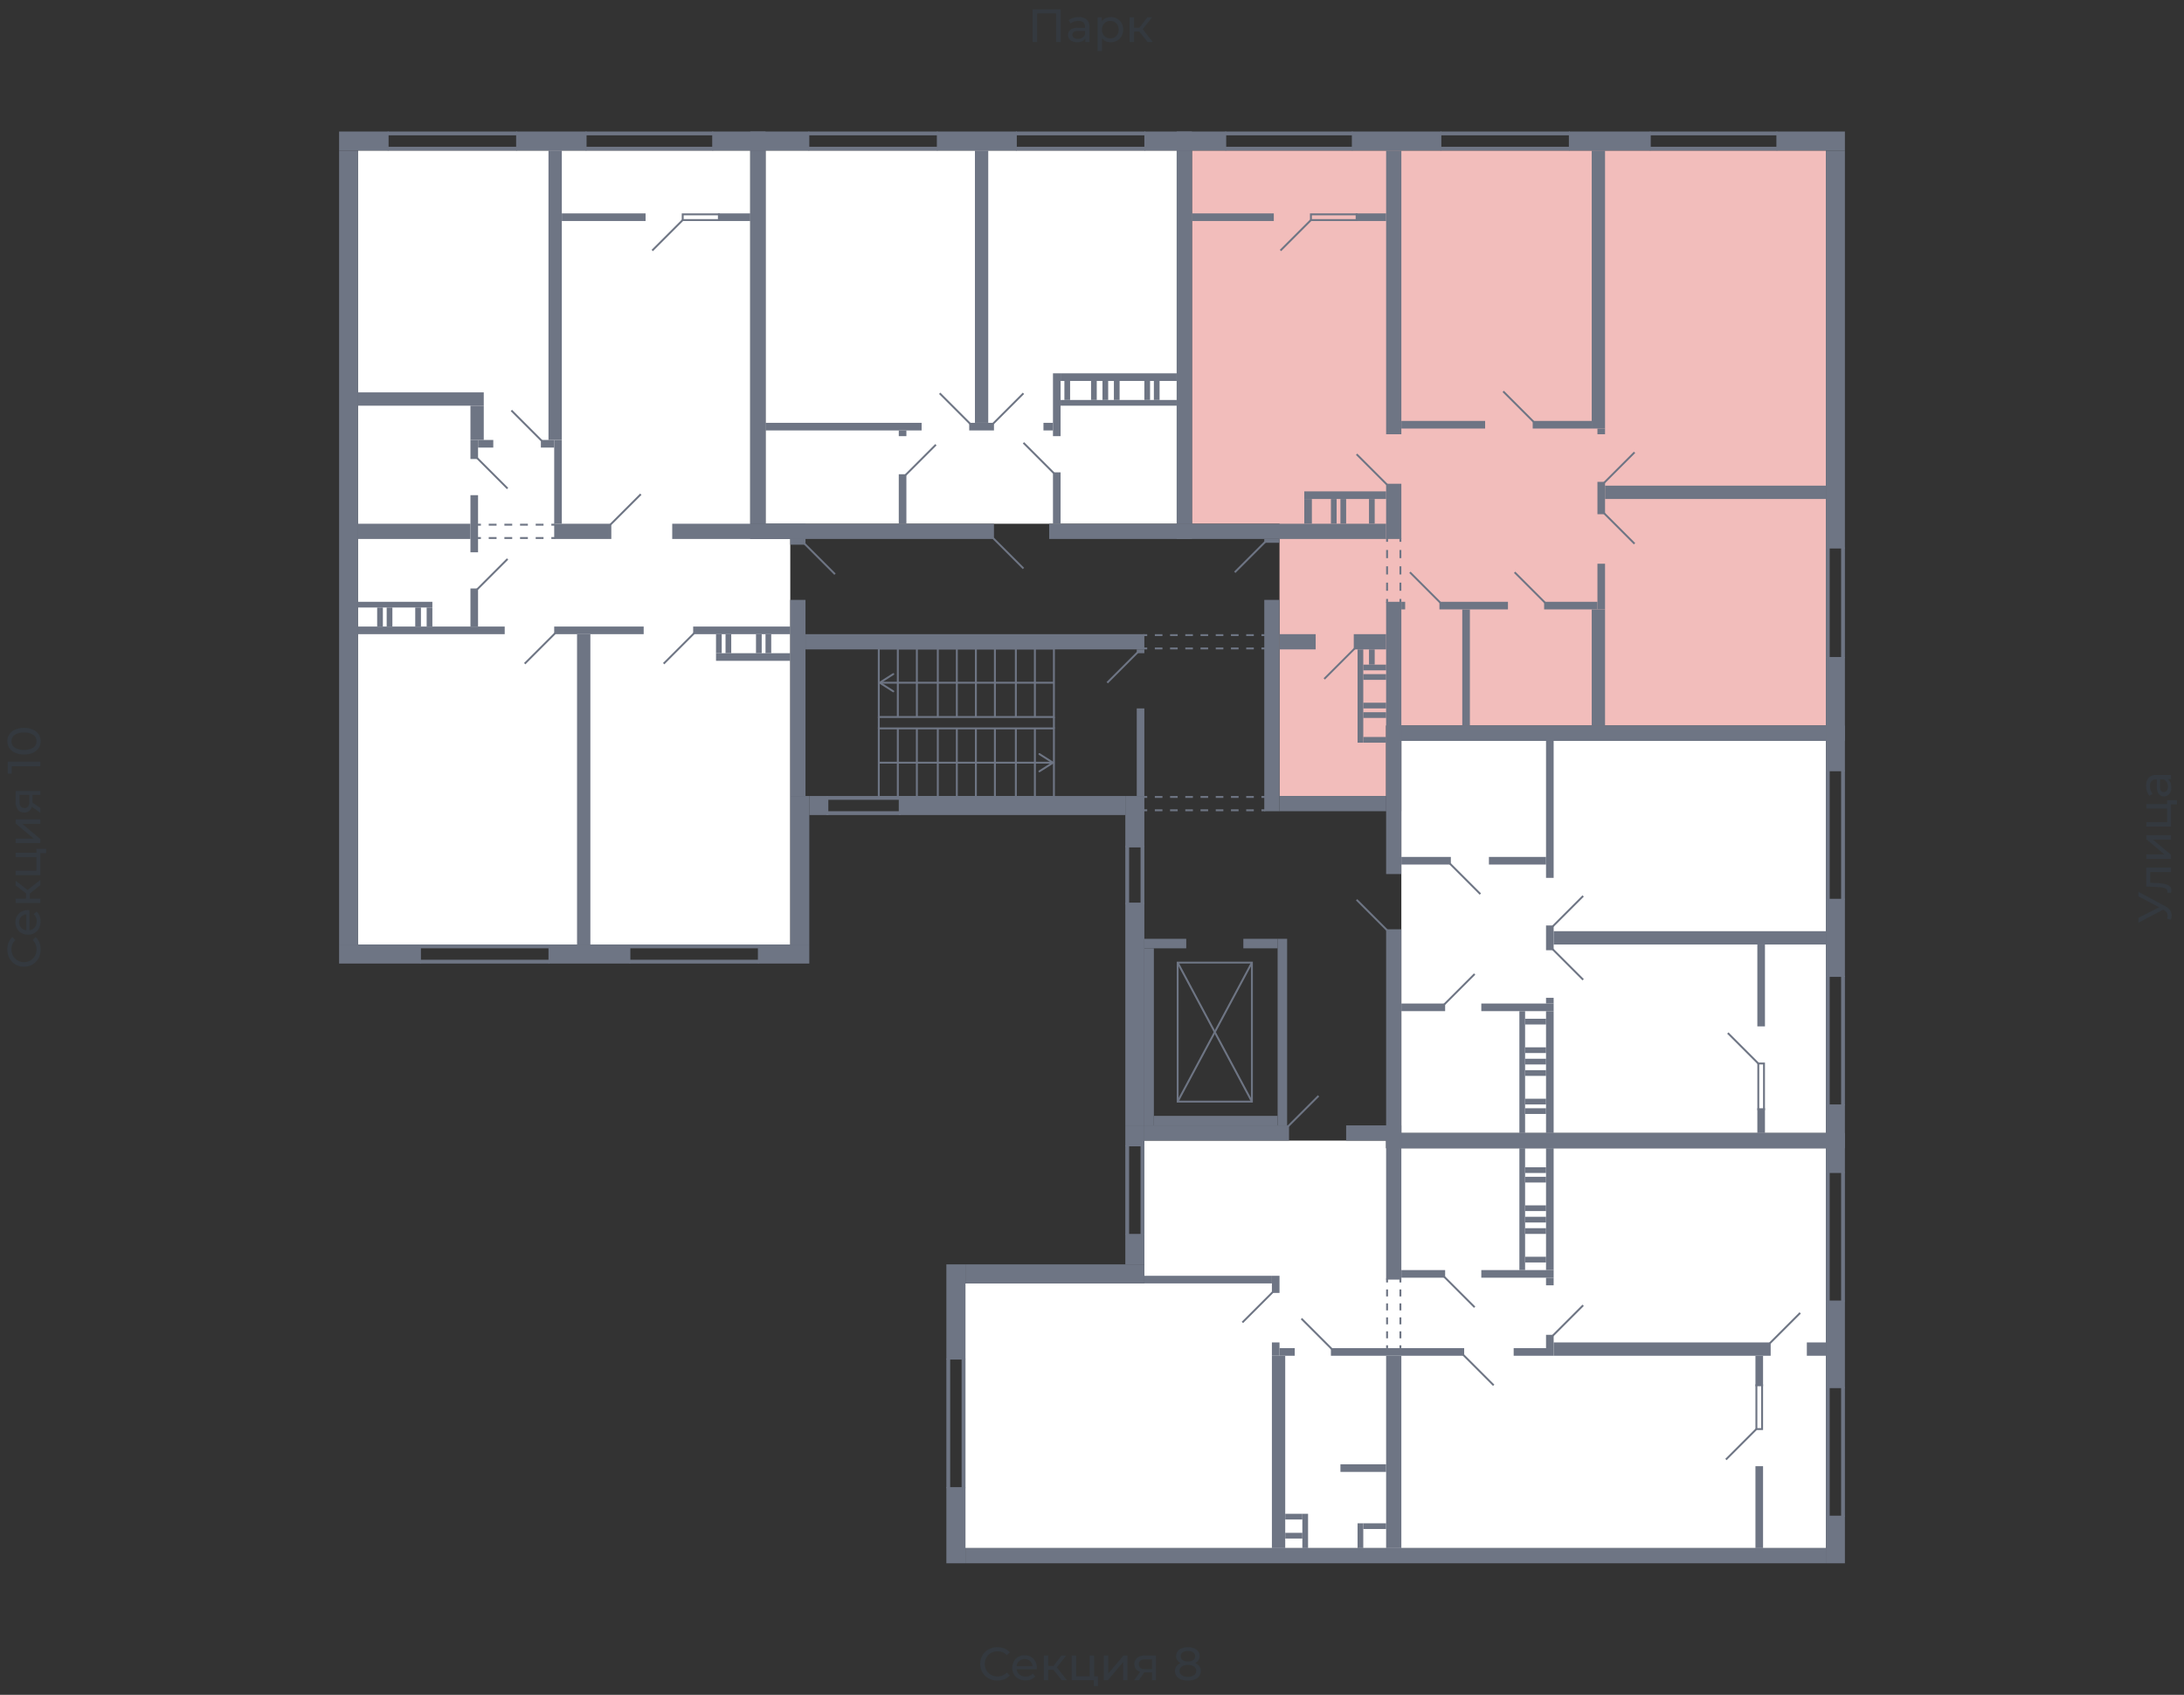 <svg xmlns="http://www.w3.org/2000/svg" width="656" height="509" viewBox="0 0 656 509">
  <rect x="0" y="0" width="656" height="509" fill="#333333" stroke="none"/>
  <title>42-2_9s_2-5fl</title>
  <g id="Слой_2" data-name="Слой 2">
    <g id="_42-2_9s_2-5fl" data-name="42-2_9s_2-5fl">
      <rect width="656" height="509" fill="none"/>
      <g id="hover">
        <polygon id="_42-2_9s_2-5fl_1" data-name="42-2_9s_2-5fl_1" points="237.368 283.662 107.568 283.662 107.568 45.218 225.36 45.218 225.36 161.867 237.368 161.867 237.368 283.662" fill="white"/>
        <polygon id="_42-2_9s_2-5fl_2" data-name="42-2_9s_2-5fl_2" points="353.445 157.293 298.552 157.293 229.935 157.293 229.935 45.218 353.445 45.218 353.445 157.293" fill="white"/>
        <polygon id="_42-2_9s_2-5fl_3" data-name="42-2_9s_2-5fl_3" points="358.02 157.293 358.02 45.218 548.432 45.218 548.432 217.904 416.344 217.904 416.344 239.061 384.323 239.061 384.323 157.293 358.02 157.293" fill="#F2BDBB"/>
        <polygon id="_42-2_9s_2-5fl_4" data-name="42-2_9s_2-5fl_4" points="420.919 222.479 548.432 222.479 548.432 340.271 420.919 340.271 420.919 324.261 420.919 222.479" fill="white"/>
        <polygon id="_42-2_9s_2-5fl_5" data-name="42-2_9s_2-5fl_5" points="289.975 464.926 289.975 385.444 343.725 385.444 343.725 342.559 416.344 342.559 416.344 344.846 548.432 344.846 548.432 464.926 289.975 464.926" fill="white"/>
      </g>
      <g id="o">
        <line x1="289.403" y1="408.031" x2="289.403" y2="446.914" fill="none" stroke="#6e7584" stroke-miterlimit="10" stroke-width="1.144"/>
        <line x1="284.828" y1="408.031" x2="284.828" y2="446.914" fill="none" stroke="#6e7584" stroke-miterlimit="10" stroke-width="1.144"/>
        <line x1="343.153" y1="343.988" x2="343.153" y2="370.863" fill="none" stroke="#6e7584" stroke-miterlimit="10" stroke-width="1.144"/>
        <line x1="338.578" y1="343.988" x2="338.578" y2="370.863" fill="none" stroke="#6e7584" stroke-miterlimit="10" stroke-width="1.144"/>
        <line x1="549.004" y1="416.608" x2="549.004" y2="455.491" fill="none" stroke="#6e7584" stroke-miterlimit="10" stroke-width="1.144"/>
        <line x1="553.578" y1="416.608" x2="553.578" y2="455.491" fill="none" stroke="#6e7584" stroke-miterlimit="10" stroke-width="1.144"/>
        <line x1="549.004" y1="351.993" x2="549.004" y2="390.876" fill="none" stroke="#6e7584" stroke-miterlimit="10" stroke-width="1.144"/>
        <line x1="553.578" y1="351.993" x2="553.578" y2="390.876" fill="none" stroke="#6e7584" stroke-miterlimit="10" stroke-width="1.144"/>
        <polyline points="527.561 415.75 527.561 429.188 529.277 429.188 529.277 415.75" fill="none" stroke="#6e7584" stroke-miterlimit="10" stroke-width="0.572"/>
        <line x1="549.004" y1="293.097" x2="549.004" y2="331.98" fill="none" stroke="#6e7584" stroke-miterlimit="10" stroke-width="1.144"/>
        <line x1="553.578" y1="293.097" x2="553.578" y2="331.98" fill="none" stroke="#6e7584" stroke-miterlimit="10" stroke-width="1.144"/>
        <line x1="549.004" y1="231.342" x2="549.004" y2="270.225" fill="none" stroke="#6e7584" stroke-miterlimit="10" stroke-width="1.144"/>
        <line x1="553.578" y1="231.342" x2="553.578" y2="270.225" fill="none" stroke="#6e7584" stroke-miterlimit="10" stroke-width="1.144"/>
        <polyline points="528.133 333.41 528.133 319.4 529.848 319.4 529.848 333.41" fill="none" stroke="#6e7584" stroke-miterlimit="10" stroke-width="0.572"/>
        <line x1="549.004" y1="197.605" x2="549.004" y2="164.44" fill="none" stroke="#6e7584" stroke-miterlimit="10" stroke-width="1.144"/>
        <line x1="553.578" y1="197.605" x2="553.578" y2="164.44" fill="none" stroke="#6e7584" stroke-miterlimit="10" stroke-width="1.144"/>
        <line x1="471.524" y1="44.646" x2="432.641" y2="44.646" fill="none" stroke="#6e7584" stroke-miterlimit="10" stroke-width="1.144"/>
        <line x1="471.524" y1="40.072" x2="432.641" y2="40.072" fill="none" stroke="#6e7584" stroke-miterlimit="10" stroke-width="1.144"/>
        <line x1="533.851" y1="44.646" x2="495.54" y2="44.646" fill="none" stroke="#6e7584" stroke-miterlimit="10" stroke-width="1.144"/>
        <line x1="533.851" y1="40.072" x2="495.54" y2="40.072" fill="none" stroke="#6e7584" stroke-miterlimit="10" stroke-width="1.144"/>
        <line x1="368.027" y1="44.646" x2="406.338" y2="44.646" fill="none" stroke="#6e7584" stroke-miterlimit="10" stroke-width="1.144"/>
        <line x1="368.027" y1="40.072" x2="406.338" y2="40.072" fill="none" stroke="#6e7584" stroke-miterlimit="10" stroke-width="1.144"/>
        <polyline points="407.767 66.089 393.758 66.089 393.758 64.374 407.767 64.374" fill="none" stroke="#6e7584" stroke-miterlimit="10" stroke-width="0.572"/>
        <line x1="305.128" y1="44.646" x2="344.011" y2="44.646" fill="none" stroke="#6e7584" stroke-miterlimit="10" stroke-width="1.144"/>
        <line x1="305.128" y1="40.072" x2="344.011" y2="40.072" fill="none" stroke="#6e7584" stroke-miterlimit="10" stroke-width="1.144"/>
        <line x1="242.801" y1="44.646" x2="281.684" y2="44.646" fill="none" stroke="#6e7584" stroke-miterlimit="10" stroke-width="1.144"/>
        <line x1="242.801" y1="40.072" x2="281.684" y2="40.072" fill="none" stroke="#6e7584" stroke-miterlimit="10" stroke-width="1.144"/>
        <line x1="155.314" y1="44.646" x2="116.431" y2="44.646" fill="none" stroke="#6e7584" stroke-miterlimit="10" stroke-width="1.144"/>
        <line x1="155.314" y1="40.072" x2="116.431" y2="40.072" fill="none" stroke="#6e7584" stroke-miterlimit="10" stroke-width="1.144"/>
        <line x1="214.21" y1="44.646" x2="175.899" y2="44.646" fill="none" stroke="#6e7584" stroke-miterlimit="10" stroke-width="1.144"/>
        <line x1="214.21" y1="40.072" x2="175.899" y2="40.072" fill="none" stroke="#6e7584" stroke-miterlimit="10" stroke-width="1.144"/>
        <line x1="165.035" y1="284.234" x2="126.152" y2="284.234" fill="none" stroke="#6e7584" stroke-miterlimit="10" stroke-width="1.144"/>
        <line x1="165.035" y1="288.809" x2="126.152" y2="288.809" fill="none" stroke="#6e7584" stroke-miterlimit="10" stroke-width="1.144"/>
        <line x1="227.934" y1="284.234" x2="189.051" y2="284.234" fill="none" stroke="#6e7584" stroke-miterlimit="10" stroke-width="1.144"/>
        <line x1="227.934" y1="288.809" x2="189.051" y2="288.809" fill="none" stroke="#6e7584" stroke-miterlimit="10" stroke-width="1.144"/>
        <polyline points="216.211 64.374 205.061 64.374 205.061 66.089 216.211 66.089" fill="none" stroke="#6e7584" stroke-miterlimit="10" stroke-width="0.572"/>
        <line x1="248.233" y1="239.633" x2="270.533" y2="239.633" fill="none" stroke="#6e7584" stroke-miterlimit="10" stroke-width="1.144"/>
        <line x1="248.233" y1="244.207" x2="270.533" y2="244.207" fill="none" stroke="#6e7584" stroke-miterlimit="10" stroke-width="1.144"/>
        <line x1="343.153" y1="253.928" x2="343.153" y2="271.654" fill="none" stroke="#6e7584" stroke-miterlimit="10" stroke-width="1.144"/>
        <line x1="338.578" y1="253.928" x2="338.578" y2="271.654" fill="none" stroke="#6e7584" stroke-miterlimit="10" stroke-width="1.144"/>
        <g>
          <line x1="380.035" y1="194.746" x2="378.891" y2="194.746" fill="none" stroke="#6e7584" stroke-miterlimit="10" stroke-width="0.572"/>
          <line x1="376.604" y1="194.746" x2="345.726" y2="194.746" fill="none" stroke="#6e7584" stroke-miterlimit="10" stroke-width="0.572" stroke-dasharray="2.287 2.287"/>
          <line x1="344.583" y1="194.746" x2="343.439" y2="194.746" fill="none" stroke="#6e7584" stroke-miterlimit="10" stroke-width="0.572"/>
        </g>
        <g>
          <line x1="380.035" y1="190.743" x2="378.891" y2="190.743" fill="none" stroke="#6e7584" stroke-miterlimit="10" stroke-width="0.572"/>
          <line x1="376.604" y1="190.743" x2="345.726" y2="190.743" fill="none" stroke="#6e7584" stroke-miterlimit="10" stroke-width="0.572" stroke-dasharray="2.287 2.287"/>
          <line x1="344.583" y1="190.743" x2="343.439" y2="190.743" fill="none" stroke="#6e7584" stroke-miterlimit="10" stroke-width="0.572"/>
        </g>
        <g>
          <line x1="380.035" y1="243.35" x2="378.891" y2="243.35" fill="none" stroke="#6e7584" stroke-miterlimit="10" stroke-width="0.572"/>
          <line x1="376.604" y1="243.35" x2="345.726" y2="243.35" fill="none" stroke="#6e7584" stroke-miterlimit="10" stroke-width="0.572" stroke-dasharray="2.287 2.287"/>
          <line x1="344.583" y1="243.35" x2="343.439" y2="243.35" fill="none" stroke="#6e7584" stroke-miterlimit="10" stroke-width="0.572"/>
        </g>
        <g>
          <line x1="380.035" y1="239.347" x2="378.891" y2="239.347" fill="none" stroke="#6e7584" stroke-miterlimit="10" stroke-width="0.572"/>
          <line x1="376.604" y1="239.347" x2="345.726" y2="239.347" fill="none" stroke="#6e7584" stroke-miterlimit="10" stroke-width="0.572" stroke-dasharray="2.287 2.287"/>
          <line x1="344.583" y1="239.347" x2="343.439" y2="239.347" fill="none" stroke="#6e7584" stroke-miterlimit="10" stroke-width="0.572"/>
        </g>
      </g>
      <g id="d">
        <line x1="382.322" y1="388.017" x2="373.173" y2="397.166" fill="none" stroke="#6e7584" stroke-miterlimit="10" stroke-width="0.572"/>
        <line x1="439.503" y1="406.887" x2="448.652" y2="416.036" fill="none" stroke="#6e7584" stroke-miterlimit="10" stroke-width="0.572"/>
        <line x1="527.561" y1="429.188" x2="518.412" y2="438.336" fill="none" stroke="#6e7584" stroke-miterlimit="10" stroke-width="0.572"/>
        <line x1="540.713" y1="394.307" x2="531.564" y2="403.456" fill="none" stroke="#6e7584" stroke-miterlimit="10" stroke-width="0.572"/>
        <line x1="390.899" y1="396.023" x2="400.048" y2="405.172" fill="none" stroke="#6e7584" stroke-miterlimit="10" stroke-width="0.572"/>
        <line x1="386.896" y1="338.27" x2="396.045" y2="329.121" fill="none" stroke="#6e7584" stroke-miterlimit="10" stroke-width="0.572"/>
        <g>
          <line x1="420.633" y1="405.172" x2="420.633" y2="404.028" fill="none" stroke="#6e7584" stroke-miterlimit="10" stroke-width="0.572"/>
          <line x1="420.633" y1="401.931" x2="420.633" y2="386.207" fill="none" stroke="#6e7584" stroke-miterlimit="10" stroke-width="0.572" stroke-dasharray="2.097 2.097"/>
          <line x1="420.633" y1="385.158" x2="420.633" y2="384.015" fill="none" stroke="#6e7584" stroke-miterlimit="10" stroke-width="0.572"/>
        </g>
        <g>
          <line x1="416.63" y1="405.172" x2="416.63" y2="404.028" fill="none" stroke="#6e7584" stroke-miterlimit="10" stroke-width="0.572"/>
          <line x1="416.63" y1="401.931" x2="416.63" y2="386.207" fill="none" stroke="#6e7584" stroke-miterlimit="10" stroke-width="0.572" stroke-dasharray="2.097 2.097"/>
          <line x1="416.63" y1="385.158" x2="416.63" y2="384.015" fill="none" stroke="#6e7584" stroke-miterlimit="10" stroke-width="0.572"/>
        </g>
        <line x1="442.934" y1="392.592" x2="433.785" y2="383.443" fill="none" stroke="#6e7584" stroke-miterlimit="10" stroke-width="0.572"/>
        <line x1="466.378" y1="401.169" x2="475.527" y2="392.02" fill="none" stroke="#6e7584" stroke-miterlimit="10" stroke-width="0.572"/>
        <line x1="442.934" y1="292.525" x2="433.785" y2="301.674" fill="none" stroke="#6e7584" stroke-miterlimit="10" stroke-width="0.572"/>
        <line x1="444.649" y1="268.509" x2="435.5" y2="259.36" fill="none" stroke="#6e7584" stroke-miterlimit="10" stroke-width="0.572"/>
        <line x1="475.527" y1="269.081" x2="466.378" y2="278.23" fill="none" stroke="#6e7584" stroke-miterlimit="10" stroke-width="0.572"/>
        <line x1="407.481" y1="270.225" x2="416.63" y2="279.374" fill="none" stroke="#6e7584" stroke-miterlimit="10" stroke-width="0.572"/>
        <line x1="518.984" y1="310.251" x2="528.133" y2="319.4" fill="none" stroke="#6e7584" stroke-miterlimit="10" stroke-width="0.572"/>
        <line x1="466.378" y1="285.092" x2="475.527" y2="294.241" fill="none" stroke="#6e7584" stroke-miterlimit="10" stroke-width="0.572"/>
        <line x1="451.511" y1="117.552" x2="460.66" y2="126.701" fill="none" stroke="#6e7584" stroke-miterlimit="10" stroke-width="0.572"/>
        <line x1="454.941" y1="171.874" x2="464.09" y2="181.023" fill="none" stroke="#6e7584" stroke-miterlimit="10" stroke-width="0.572"/>
        <line x1="423.492" y1="171.874" x2="432.641" y2="181.023" fill="none" stroke="#6e7584" stroke-miterlimit="10" stroke-width="0.572"/>
        <line x1="481.816" y1="144.999" x2="490.965" y2="135.85" fill="none" stroke="#6e7584" stroke-miterlimit="10" stroke-width="0.572"/>
        <line x1="481.816" y1="154.148" x2="490.965" y2="163.297" fill="none" stroke="#6e7584" stroke-miterlimit="10" stroke-width="0.572"/>
        <line x1="370.886" y1="171.874" x2="380.035" y2="162.725" fill="none" stroke="#6e7584" stroke-miterlimit="10" stroke-width="0.572"/>
        <line x1="406.91" y1="194.746" x2="397.761" y2="203.895" fill="none" stroke="#6e7584" stroke-miterlimit="10" stroke-width="0.572"/>
        <line x1="416.63" y1="145.57" x2="407.481" y2="136.422" fill="none" stroke="#6e7584" stroke-miterlimit="10" stroke-width="0.572"/>
        <g>
          <line x1="420.633" y1="161.581" x2="420.633" y2="162.725" fill="none" stroke="#6e7584" stroke-miterlimit="10" stroke-width="0.572"/>
          <line x1="420.633" y1="165.175" x2="420.633" y2="178.654" fill="none" stroke="#6e7584" stroke-miterlimit="10" stroke-width="0.572" stroke-dasharray="2.451 2.451"/>
          <line x1="420.633" y1="179.879" x2="420.633" y2="181.023" fill="none" stroke="#6e7584" stroke-miterlimit="10" stroke-width="0.572"/>
        </g>
        <g>
          <line x1="416.63" y1="161.581" x2="416.63" y2="162.725" fill="none" stroke="#6e7584" stroke-miterlimit="10" stroke-width="0.572"/>
          <line x1="416.63" y1="165.175" x2="416.63" y2="178.654" fill="none" stroke="#6e7584" stroke-miterlimit="10" stroke-width="0.572" stroke-dasharray="2.451 2.451"/>
          <line x1="416.63" y1="179.879" x2="416.63" y2="181.023" fill="none" stroke="#6e7584" stroke-miterlimit="10" stroke-width="0.572"/>
        </g>
        <line x1="384.609" y1="75.238" x2="393.758" y2="66.089" fill="none" stroke="#6e7584" stroke-miterlimit="10" stroke-width="0.572"/>
        <line x1="307.415" y1="132.991" x2="316.564" y2="142.14" fill="none" stroke="#6e7584" stroke-miterlimit="10" stroke-width="0.572"/>
        <line x1="281.112" y1="133.563" x2="271.963" y2="142.711" fill="none" stroke="#6e7584" stroke-miterlimit="10" stroke-width="0.572"/>
        <line x1="282.255" y1="118.124" x2="291.404" y2="127.273" fill="none" stroke="#6e7584" stroke-miterlimit="10" stroke-width="0.572"/>
        <line x1="307.415" y1="170.73" x2="298.266" y2="161.581" fill="none" stroke="#6e7584" stroke-miterlimit="10" stroke-width="0.572"/>
        <line x1="298.266" y1="127.273" x2="307.415" y2="118.124" fill="none" stroke="#6e7584" stroke-miterlimit="10" stroke-width="0.572"/>
        <line x1="183.332" y1="157.578" x2="192.481" y2="148.43" fill="none" stroke="#6e7584" stroke-miterlimit="10" stroke-width="0.572"/>
        <line x1="162.747" y1="132.419" x2="153.598" y2="123.27" fill="none" stroke="#6e7584" stroke-miterlimit="10" stroke-width="0.572"/>
        <line x1="195.912" y1="75.238" x2="205.061" y2="66.089" fill="none" stroke="#6e7584" stroke-miterlimit="10" stroke-width="0.572"/>
        <line x1="166.75" y1="190.172" x2="157.601" y2="199.32" fill="none" stroke="#6e7584" stroke-miterlimit="10" stroke-width="0.572"/>
        <line x1="208.492" y1="190.172" x2="199.343" y2="199.32" fill="none" stroke="#6e7584" stroke-miterlimit="10" stroke-width="0.572"/>
        <line x1="152.455" y1="167.871" x2="143.306" y2="177.02" fill="none" stroke="#6e7584" stroke-miterlimit="10" stroke-width="0.572"/>
        <line x1="152.455" y1="146.714" x2="143.306" y2="137.565" fill="none" stroke="#6e7584" stroke-miterlimit="10" stroke-width="0.572"/>
        <line x1="241.657" y1="163.297" x2="250.806" y2="172.445" fill="none" stroke="#6e7584" stroke-miterlimit="10" stroke-width="0.572"/>
        <g>
          <line x1="166.75" y1="161.581" x2="165.606" y2="161.581" fill="none" stroke="#6e7584" stroke-miterlimit="10" stroke-width="0.572"/>
          <line x1="163.256" y1="161.581" x2="145.625" y2="161.581" fill="none" stroke="#6e7584" stroke-miterlimit="10" stroke-width="0.572" stroke-dasharray="2.351 2.351"/>
          <line x1="144.449" y1="161.581" x2="143.306" y2="161.581" fill="none" stroke="#6e7584" stroke-miterlimit="10" stroke-width="0.572"/>
        </g>
        <g>
          <line x1="166.75" y1="157.578" x2="165.606" y2="157.578" fill="none" stroke="#6e7584" stroke-miterlimit="10" stroke-width="0.572"/>
          <line x1="163.256" y1="157.578" x2="145.625" y2="157.578" fill="none" stroke="#6e7584" stroke-miterlimit="10" stroke-width="0.572" stroke-dasharray="2.351 2.351"/>
          <line x1="144.449" y1="157.578" x2="143.306" y2="157.578" fill="none" stroke="#6e7584" stroke-miterlimit="10" stroke-width="0.572"/>
        </g>
        <line x1="341.723" y1="195.89" x2="332.574" y2="205.039" fill="none" stroke="#6e7584" stroke-miterlimit="10" stroke-width="0.572"/>
        <g>
          <rect x="263.957" y="194.746" width="52.606" height="20.585" fill="none" stroke="#6e7584" stroke-miterlimit="10" stroke-width="0.572"/>
          <line x1="269.676" y1="194.746" x2="269.676" y2="215.331" fill="none" stroke="#6e7584" stroke-miterlimit="10" stroke-width="0.572"/>
          <line x1="275.394" y1="194.746" x2="275.394" y2="215.331" fill="none" stroke="#6e7584" stroke-miterlimit="10" stroke-width="0.572"/>
          <line x1="281.684" y1="194.746" x2="281.684" y2="215.331" fill="none" stroke="#6e7584" stroke-miterlimit="10" stroke-width="0.572"/>
          <line x1="287.402" y1="194.746" x2="287.402" y2="215.331" fill="none" stroke="#6e7584" stroke-miterlimit="10" stroke-width="0.572"/>
          <line x1="293.12" y1="194.746" x2="293.12" y2="215.331" fill="none" stroke="#6e7584" stroke-miterlimit="10" stroke-width="0.572"/>
          <line x1="298.838" y1="194.746" x2="298.838" y2="215.331" fill="none" stroke="#6e7584" stroke-miterlimit="10" stroke-width="0.572"/>
          <line x1="305.128" y1="194.746" x2="305.128" y2="215.331" fill="none" stroke="#6e7584" stroke-miterlimit="10" stroke-width="0.572"/>
          <line x1="310.846" y1="194.746" x2="310.846" y2="215.331" fill="none" stroke="#6e7584" stroke-miterlimit="10" stroke-width="0.572"/>
          <g>
            <line x1="316.564" y1="205.039" x2="264.645" y2="205.039" fill="none" stroke="#6e7584" stroke-miterlimit="10" stroke-width="0.572"/>
            <path d="M268.553,202.294a.286.286,0,0,1-.088.395l-3.689,2.35,3.689,2.349a.286.286,0,0,1-.307.483l-4.068-2.591a.287.287,0,0,1,0-.483l4.068-2.591a.288.288,0,0,1,.395.088Z" fill="#6e7584"/>
          </g>
        </g>
        <g>
          <rect x="263.957" y="218.762" width="52.606" height="20.585" fill="none" stroke="#6e7584" stroke-miterlimit="10" stroke-width="0.572"/>
          <line x1="269.676" y1="218.762" x2="269.676" y2="239.347" fill="none" stroke="#6e7584" stroke-miterlimit="10" stroke-width="0.572"/>
          <line x1="275.394" y1="218.762" x2="275.394" y2="239.347" fill="none" stroke="#6e7584" stroke-miterlimit="10" stroke-width="0.572"/>
          <line x1="281.684" y1="218.762" x2="281.684" y2="239.347" fill="none" stroke="#6e7584" stroke-miterlimit="10" stroke-width="0.572"/>
          <line x1="287.402" y1="218.762" x2="287.402" y2="239.347" fill="none" stroke="#6e7584" stroke-miterlimit="10" stroke-width="0.572"/>
          <line x1="293.12" y1="218.762" x2="293.12" y2="239.347" fill="none" stroke="#6e7584" stroke-miterlimit="10" stroke-width="0.572"/>
          <line x1="298.838" y1="218.762" x2="298.838" y2="239.347" fill="none" stroke="#6e7584" stroke-miterlimit="10" stroke-width="0.572"/>
          <line x1="305.128" y1="218.762" x2="305.128" y2="239.347" fill="none" stroke="#6e7584" stroke-miterlimit="10" stroke-width="0.572"/>
          <line x1="310.846" y1="218.762" x2="310.846" y2="239.347" fill="none" stroke="#6e7584" stroke-miterlimit="10" stroke-width="0.572"/>
          <g>
            <line x1="315.876" y1="229.055" x2="263.958" y2="229.055" fill="none" stroke="#6e7584" stroke-miterlimit="10" stroke-width="0.572"/>
            <path d="M311.968,226.31a.286.286,0,0,0,.088.4l3.69,2.35-3.69,2.349a.286.286,0,1,0,.308.483l4.067-2.591a.286.286,0,0,0,0-.483l-4.067-2.591a.294.294,0,0,0-.154-.044A.288.288,0,0,0,311.968,226.31Z" fill="#6e7584"/>
          </g>
        </g>
        <line x1="316.564" y1="215.331" x2="316.564" y2="218.762" fill="none" stroke="#6e7584" stroke-miterlimit="10" stroke-width="0.572"/>
        <line x1="263.957" y1="215.331" x2="263.957" y2="218.762" fill="none" stroke="#6e7584" stroke-miterlimit="10" stroke-width="0.572"/>
        <rect x="353.731" y="289.094" width="22.301" height="41.742" transform="translate(729.763 619.931) rotate(180)" fill="none" stroke="#6e7584" stroke-miterlimit="10" stroke-width="0.572"/>
        <line x1="376.032" y1="289.094" x2="353.731" y2="330.836" fill="none" stroke="#6e7584" stroke-miterlimit="10" stroke-width="0.572"/>
        <line x1="376.032" y1="330.836" x2="353.731" y2="289.094" fill="none" stroke="#6e7584" stroke-miterlimit="10" stroke-width="0.572"/>
      </g>
      <g id="s">
        <rect x="275.68" y="455.205" width="22.872" height="5.718" transform="translate(-170.948 745.18) rotate(-90)" fill="#6e7584"/>
        <rect x="284.257" y="379.726" width="5.718" height="28.59" fill="#6e7584"/>
        <rect x="336.291" y="372.293" width="9.149" height="5.718" transform="translate(-34.286 716.017) rotate(-90)" fill="#6e7584"/>
        <rect x="338.007" y="337.984" width="5.718" height="6.29" fill="#6e7584"/>
        <rect x="544.144" y="459.493" width="14.295" height="5.718" transform="translate(88.939 1013.644) rotate(-90)" fill="#6e7584"/>
        <rect x="538.14" y="400.883" width="26.303" height="5.718" transform="translate(955.033 -147.549) rotate(90)" fill="#6e7584"/>
        <rect x="545.287" y="343.416" width="12.008" height="5.718" transform="translate(897.566 -205.016) rotate(90)" fill="#6e7584"/>
        <rect x="420.919" y="340.271" width="127.513" height="4.574" fill="#6e7584"/>
        <rect x="289.975" y="464.926" width="258.457" height="4.574" fill="#6e7584"/>
        <rect x="416.344" y="342.559" width="4.574" height="41.742" fill="#6e7584"/>
        <rect x="343.725" y="337.984" width="43.457" height="4.574" fill="#6e7584"/>
        <rect x="404.336" y="337.984" width="16.582" height="4.574" fill="#6e7584"/>
        <rect x="384.323" y="404.886" width="4.574" height="2.287" fill="#6e7584"/>
        <rect x="399.762" y="404.886" width="40.027" height="2.287" transform="translate(839.551 812.059) rotate(180)" fill="#6e7584"/>
        <rect x="454.656" y="404.886" width="12.008" height="2.287" transform="translate(921.319 812.059) rotate(180)" fill="#6e7584"/>
        <rect x="466.664" y="403.17" width="65.186" height="4.003" transform="translate(998.513 810.343) rotate(180)" fill="#6e7584"/>
        <rect x="527.275" y="440.338" width="2.287" height="24.588" fill="#6e7584"/>
        <rect x="416.344" y="407.173" width="4.574" height="57.753" fill="#6e7584"/>
        <rect x="527.275" y="407.173" width="2.287" height="9.149" transform="translate(1056.838 823.495) rotate(180)" fill="#6e7584"/>
        <rect x="382.036" y="407.173" width="4.003" height="57.753" transform="translate(768.074 872.098) rotate(180)" fill="#6e7584"/>
        <rect x="382.036" y="383.157" width="2.287" height="5.146" transform="translate(766.359 771.46) rotate(180)" fill="#6e7584"/>
        <rect x="382.036" y="403.17" width="2.287" height="4.003" transform="translate(766.359 810.343) rotate(180)" fill="#6e7584"/>
        <rect x="343.725" y="383.157" width="38.311" height="2.287" fill="#6e7584"/>
        <rect x="289.975" y="379.726" width="53.75" height="5.718" fill="#6e7584"/>
        <rect x="391.185" y="454.633" width="1.715" height="10.293" fill="#6e7584"/>
        <rect x="386.039" y="454.633" width="5.146" height="1.715" fill="#6e7584"/>
        <rect x="386.039" y="460.351" width="5.146" height="1.715" fill="#6e7584"/>
        <rect x="407.767" y="457.492" width="1.715" height="7.434" fill="#6e7584"/>
        <rect x="409.483" y="457.492" width="6.862" height="1.715" fill="#6e7584"/>
        <rect x="402.621" y="439.766" width="13.723" height="2.287" fill="#6e7584"/>
        <rect x="542.714" y="403.17" width="5.718" height="4.003" fill="#6e7584"/>
        <rect x="464.376" y="400.883" width="2.287" height="4.003" fill="#6e7584"/>
        <rect x="464.376" y="383.729" width="2.287" height="2.287" fill="#6e7584"/>
        <rect x="420.919" y="381.441" width="13.152" height="2.287" fill="#6e7584"/>
        <rect x="444.935" y="381.441" width="21.729" height="2.287" fill="#6e7584"/>
        <rect x="464.376" y="344.846" width="2.287" height="36.596" fill="#6e7584"/>
        <rect x="456.371" y="344.846" width="1.715" height="36.596" fill="#6e7584"/>
        <rect x="458.086" y="377.439" width="6.29" height="1.715" transform="translate(922.463 756.593) rotate(180)" fill="#6e7584"/>
        <rect x="458.086" y="368.862" width="6.29" height="1.715" transform="translate(922.463 739.439) rotate(180)" fill="#6e7584"/>
        <rect x="458.086" y="365.431" width="6.29" height="1.715" transform="translate(922.463 732.577) rotate(180)" fill="#6e7584"/>
        <rect x="458.086" y="362" width="6.29" height="1.715" transform="translate(922.463 725.715) rotate(180)" fill="#6e7584"/>
        <rect x="458.086" y="353.423" width="6.29" height="1.715" transform="translate(922.463 708.561) rotate(180)" fill="#6e7584"/>
        <rect x="458.086" y="350.564" width="6.29" height="1.715" transform="translate(922.463 702.843) rotate(180)" fill="#6e7584"/>
        <rect x="544.715" y="335.411" width="13.152" height="5.718" transform="translate(213.021 889.561) rotate(-90)" fill="#6e7584"/>
        <rect x="539.569" y="278.802" width="23.444" height="5.718" transform="translate(832.952 -269.63) rotate(90)" fill="#6e7584"/>
        <rect x="548.432" y="217.904" width="5.718" height="13.723" fill="#6e7584"/>
        <rect x="420.919" y="217.904" width="127.513" height="4.574" fill="#6e7584"/>
        <rect x="420.919" y="340.271" width="127.513" height="4.574" fill="#6e7584"/>
        <rect x="416.344" y="279.088" width="4.574" height="65.758" fill="#6e7584"/>
        <rect x="464.376" y="277.944" width="2.287" height="7.434" fill="#6e7584"/>
        <rect x="464.376" y="299.673" width="2.287" height="1.715" fill="#6e7584"/>
        <rect x="420.919" y="301.388" width="13.152" height="2.287" fill="#6e7584"/>
        <rect x="420.919" y="257.359" width="14.867" height="2.287" fill="#6e7584"/>
        <rect x="444.935" y="301.388" width="21.729" height="2.287" fill="#6e7584"/>
        <rect x="466.664" y="279.66" width="81.769" height="4.003" fill="#6e7584"/>
        <rect x="527.847" y="283.662" width="2.287" height="24.588" fill="#6e7584"/>
        <rect x="416.344" y="217.904" width="4.574" height="44.601" fill="#6e7584"/>
        <rect x="464.376" y="303.676" width="2.287" height="36.596" fill="#6e7584"/>
        <rect x="456.371" y="303.676" width="1.715" height="36.596" fill="#6e7584"/>
        <rect x="458.086" y="305.963" width="6.29" height="1.715" transform="translate(922.463 613.641) rotate(180)" fill="#6e7584"/>
        <rect x="458.086" y="314.54" width="6.29" height="1.715" transform="translate(922.463 630.795) rotate(180)" fill="#6e7584"/>
        <rect x="458.086" y="317.971" width="6.29" height="1.715" transform="translate(922.463 637.657) rotate(180)" fill="#6e7584"/>
        <rect x="458.086" y="321.402" width="6.29" height="1.715" transform="translate(922.463 644.519) rotate(180)" fill="#6e7584"/>
        <rect x="458.086" y="329.979" width="6.29" height="1.715" transform="translate(922.463 661.673) rotate(180)" fill="#6e7584"/>
        <rect x="458.086" y="332.838" width="6.29" height="1.715" transform="translate(922.463 667.391) rotate(180)" fill="#6e7584"/>
        <rect x="464.376" y="222.479" width="2.287" height="41.17" fill="#6e7584"/>
        <rect x="447.222" y="257.359" width="17.154" height="2.287" transform="translate(911.598 517.005) rotate(180)" fill="#6e7584"/>
        <rect x="527.847" y="332.838" width="2.287" height="7.434" transform="translate(1057.981 673.109) rotate(180)" fill="#6e7584"/>
        <rect x="538.711" y="207.04" width="25.16" height="5.718" transform="translate(341.392 761.19) rotate(-90)" fill="#6e7584"/>
        <rect x="491.537" y="102.113" width="119.508" height="5.718" transform="translate(446.319 656.263) rotate(-90)" fill="#6e7584"/>
        <rect x="533.565" y="39.5" width="20.585" height="5.718" fill="#6e7584"/>
        <rect x="471.238" y="39.5" width="24.588" height="5.718" transform="translate(967.064 84.718) rotate(180)" fill="#6e7584"/>
        <rect x="420.919" y="217.904" width="127.513" height="4.574" fill="#6e7584"/>
        <rect x="416.344" y="180.737" width="4.574" height="62.899" fill="#6e7584"/>
        <rect x="379.749" y="180.165" width="4.574" height="63.471" fill="#6e7584"/>
        <rect x="416.344" y="145.285" width="4.574" height="16.582" fill="#6e7584"/>
        <rect x="416.344" y="45.218" width="4.574" height="85.199" transform="translate(837.263 175.636) rotate(180)" fill="#6e7584"/>
        <rect x="460.374" y="126.415" width="17.726" height="2.287" transform="translate(938.473 255.117) rotate(180)" fill="#6e7584"/>
        <rect x="478.1" y="45.218" width="4.003" height="83.484" transform="translate(960.202 173.92) rotate(180)" fill="#6e7584"/>
        <rect x="406.052" y="39.5" width="26.875" height="5.718" fill="#6e7584"/>
        <rect x="353.445" y="39.5" width="14.867" height="5.718" fill="#6e7584"/>
        <rect x="299.695" y="98.968" width="112.074" height="4.574" transform="translate(254.477 456.988) rotate(-90)" fill="#6e7584"/>
        <rect x="382.608" y="128.13" width="4.574" height="62.899" transform="translate(225.315 544.475) rotate(-90)" fill="#6e7584"/>
        <rect x="432.355" y="114.979" width="2.287" height="25.16" transform="translate(305.94 561.057) rotate(-90)" fill="#6e7584"/>
        <rect x="463.805" y="180.737" width="16.011" height="2.287" transform="translate(943.62 363.761) rotate(180)" fill="#6e7584"/>
        <rect x="441.504" y="171.588" width="2.287" height="20.585" transform="translate(260.767 624.528) rotate(-90)" fill="#6e7584"/>
        <rect x="482.102" y="145.856" width="66.33" height="4.003" fill="#6e7584"/>
        <rect x="384.323" y="239.061" width="32.021" height="4.574" fill="#6e7584"/>
        <rect x="406.624" y="190.457" width="9.721" height="4.574" fill="#6e7584"/>
        <rect x="384.323" y="190.457" width="10.864" height="4.574" fill="#6e7584"/>
        <rect x="479.815" y="144.713" width="2.287" height="9.721" fill="#6e7584"/>
        <rect x="479.815" y="128.702" width="2.287" height="1.715" fill="#6e7584"/>
        <rect x="479.815" y="169.301" width="2.287" height="13.723" fill="#6e7584"/>
        <rect x="478.1" y="183.024" width="4.003" height="34.88" fill="#6e7584"/>
        <rect x="439.217" y="183.024" width="2.287" height="34.88" fill="#6e7584"/>
        <rect x="420.919" y="180.737" width="1.144" height="2.287" fill="#6e7584"/>
        <rect x="379.749" y="161.867" width="4.574" height="1.144" fill="#6e7584"/>
        <rect x="407.767" y="195.032" width="1.715" height="28.019" fill="#6e7584"/>
        <rect x="409.483" y="221.335" width="6.862" height="1.715" fill="#6e7584"/>
        <rect x="409.483" y="213.902" width="6.862" height="1.715" fill="#6e7584"/>
        <rect x="409.483" y="211.043" width="6.862" height="1.715" fill="#6e7584"/>
        <rect x="409.483" y="202.465" width="6.862" height="1.715" fill="#6e7584"/>
        <rect x="409.483" y="199.606" width="6.862" height="1.715" fill="#6e7584"/>
        <rect x="411.198" y="195.032" width="1.715" height="4.574" fill="#6e7584"/>
        <rect x="391.757" y="147.572" width="24.588" height="2.287" fill="#6e7584"/>
        <rect x="391.757" y="149.859" width="2.287" height="7.434" fill="#6e7584"/>
        <rect x="399.762" y="149.859" width="1.715" height="7.434" fill="#6e7584"/>
        <rect x="402.621" y="149.859" width="1.715" height="7.434" fill="#6e7584"/>
        <rect x="411.198" y="149.859" width="1.715" height="7.434" fill="#6e7584"/>
        <rect x="369.17" y="52.938" width="2.287" height="24.588" transform="translate(305.082 435.545) rotate(-90)" fill="#6e7584"/>
        <rect x="410.626" y="60.657" width="2.287" height="9.149" transform="translate(477.001 -346.539) rotate(90)" fill="#6e7584"/>
        <rect x="343.725" y="39.5" width="14.295" height="5.718" transform="translate(701.745 84.718) rotate(180)" fill="#6e7584"/>
        <rect x="281.398" y="39.5" width="24.016" height="5.718" fill="#6e7584"/>
        <rect x="225.36" y="39.5" width="17.726" height="5.718" fill="#6e7584"/>
        <rect x="171.61" y="98.968" width="112.074" height="4.574" transform="translate(126.392 328.903) rotate(-90)" fill="#6e7584"/>
        <rect x="299.695" y="98.968" width="112.074" height="4.574" transform="translate(254.477 456.988) rotate(-90)" fill="#6e7584"/>
        <rect x="259.669" y="122.984" width="4.574" height="73.191" transform="translate(102.376 421.536) rotate(-90)" fill="#6e7584"/>
        <rect x="293.691" y="124.414" width="2.287" height="7.434" transform="translate(166.705 422.965) rotate(-90)" fill="#6e7584"/>
        <rect x="313.705" y="126.701" width="2.287" height="2.859" transform="translate(186.718 442.979) rotate(-90)" fill="#6e7584"/>
        <rect x="309.702" y="148.43" width="15.439" height="2.287" transform="translate(167.848 466.995) rotate(-90)" fill="#6e7584"/>
        <rect x="263.672" y="148.715" width="14.867" height="2.287" transform="translate(121.246 420.964) rotate(-90)" fill="#6e7584"/>
        <rect x="307.987" y="120.411" width="18.87" height="2.287" transform="translate(195.867 438.976) rotate(-90)" fill="#6e7584"/>
        <rect x="292.834" y="45.218" width="4.003" height="81.769" fill="#6e7584"/>
        <rect x="334.29" y="138.137" width="4.574" height="42.886" transform="translate(176.997 496.157) rotate(-90)" fill="#6e7584"/>
        <rect x="318.565" y="112.12" width="34.88" height="2.287" fill="#6e7584"/>
        <rect x="318.565" y="120.125" width="34.88" height="1.715" fill="#6e7584"/>
        <rect x="317.707" y="116.408" width="5.718" height="1.715" transform="translate(437.832 -203.301) rotate(90)" fill="#6e7584"/>
        <rect x="325.713" y="116.408" width="5.718" height="1.715" transform="translate(445.838 -211.306) rotate(90)" fill="#6e7584"/>
        <rect x="329.144" y="116.408" width="5.718" height="1.715" transform="translate(449.269 -214.737) rotate(90)" fill="#6e7584"/>
        <rect x="332.574" y="116.408" width="5.718" height="1.715" transform="translate(452.699 -218.168) rotate(90)" fill="#6e7584"/>
        <rect x="341.723" y="116.408" width="5.718" height="1.715" transform="translate(461.848 -227.316) rotate(90)" fill="#6e7584"/>
        <rect x="344.582" y="116.408" width="5.718" height="1.715" transform="translate(464.707 -230.176) rotate(90)" fill="#6e7584"/>
        <rect x="229.935" y="126.987" width="46.888" height="2.287" fill="#6e7584"/>
        <rect x="270.247" y="128.988" width="1.715" height="2.287" transform="translate(401.237 -140.973) rotate(90)" fill="#6e7584"/>
        <rect x="101.85" y="39.5" width="14.867" height="5.718" fill="#6e7584"/>
        <rect x="155.028" y="39.5" width="21.157" height="5.718" fill="#6e7584"/>
        <rect x="213.924" y="39.5" width="16.011" height="5.718" fill="#6e7584"/>
        <rect x="155.028" y="143.569" width="25.16" height="2.287" transform="translate(22.895 312.32) rotate(-90)" fill="#6e7584"/>
        <rect x="123.293" y="86.674" width="86.915" height="4.003" transform="translate(78.074 255.426) rotate(-90)" fill="#6e7584"/>
        <rect x="171.61" y="98.968" width="112.074" height="4.574" transform="translate(126.392 328.903) rotate(-90)" fill="#6e7584"/>
        <rect x="227.648" y="283.662" width="15.439" height="5.718" fill="#6e7584"/>
        <rect x="237.368" y="239.061" width="5.718" height="44.601" fill="#6e7584"/>
        <rect x="101.85" y="283.662" width="24.588" height="5.718" fill="#6e7584"/>
        <rect x="164.749" y="283.662" width="24.588" height="5.718" transform="translate(354.085 573.043) rotate(180)" fill="#6e7584"/>
        <rect x="210.207" y="207.326" width="58.896" height="4.574" transform="translate(449.269 -30.043) rotate(90)" fill="#6e7584"/>
        <rect x="101.85" y="45.218" width="5.718" height="238.444" fill="#6e7584"/>
        <rect x="138.16" y="124.985" width="10.293" height="4.003" transform="translate(270.293 -16.319) rotate(90)" fill="#6e7584"/>
        <rect x="139.589" y="133.848" width="5.718" height="2.287" transform="translate(277.44 -7.456) rotate(90)" fill="#6e7584"/>
        <rect x="133.871" y="156.149" width="17.154" height="2.287" transform="translate(299.741 14.844) rotate(90)" fill="#6e7584"/>
        <rect x="124.436" y="100.969" width="4.003" height="37.739" transform="translate(6.598 246.277) rotate(-90)" fill="#6e7584"/>
        <rect x="117.86" y="170.444" width="1.715" height="22.301" transform="translate(300.312 62.876) rotate(90)" fill="#6e7584"/>
        <rect x="122.721" y="184.453" width="5.718" height="1.715" transform="translate(310.891 59.731) rotate(90)" fill="#6e7584"/>
        <rect x="126.152" y="184.453" width="5.718" height="1.715" transform="translate(314.322 56.301) rotate(90)" fill="#6e7584"/>
        <rect x="114.144" y="184.453" width="5.718" height="1.715" transform="translate(302.314 68.309) rotate(90)" fill="#6e7584"/>
        <rect x="111.285" y="184.453" width="5.718" height="1.715" transform="translate(299.455 71.168) rotate(90)" fill="#6e7584"/>
        <rect x="180.187" y="52.652" width="2.287" height="25.16" transform="translate(246.562 -116.1) rotate(90)" fill="#6e7584"/>
        <rect x="122.149" y="142.711" width="4.574" height="33.737" transform="translate(-35.144 284.016) rotate(-90)" fill="#6e7584"/>
        <rect x="238.798" y="160.438" width="1.715" height="4.574" transform="translate(76.931 402.38) rotate(-90)" fill="#6e7584"/>
        <rect x="219.356" y="60.371" width="2.287" height="9.721" transform="translate(155.269 285.731) rotate(-90)" fill="#6e7584"/>
        <rect x="221.644" y="174.733" width="2.287" height="29.162" transform="translate(412.101 -33.473) rotate(90)" fill="#6e7584"/>
        <rect x="178.758" y="175.876" width="2.287" height="26.875" transform="translate(369.215 9.412) rotate(90)" fill="#6e7584"/>
        <rect x="144.735" y="130.989" width="2.287" height="4.574" transform="translate(12.602 279.156) rotate(-90)" fill="#6e7584"/>
        <rect x="219.642" y="139.566" width="4.574" height="40.027" transform="translate(381.509 -62.35) rotate(90)" fill="#6e7584"/>
        <rect x="107.568" y="188.17" width="44.029" height="2.287" transform="translate(259.165 378.628) rotate(180)" fill="#6e7584"/>
        <rect x="141.305" y="176.734" width="2.287" height="11.436" transform="translate(284.896 364.904) rotate(180)" fill="#6e7584"/>
        <rect x="162.461" y="132.133" width="4.003" height="2.287" transform="translate(328.926 266.553) rotate(180)" fill="#6e7584"/>
        <rect x="166.464" y="157.293" width="17.154" height="4.574" transform="translate(350.082 319.16) rotate(180)" fill="#6e7584"/>
        <rect x="173.326" y="190.457" width="4.003" height="93.205" transform="translate(350.654 474.12) rotate(180)" fill="#6e7584"/>
        <rect x="215.068" y="196.176" width="22.301" height="2.287" fill="#6e7584"/>
        <rect x="215.068" y="190.457" width="1.715" height="5.718" fill="#6e7584"/>
        <rect x="217.927" y="190.457" width="1.715" height="5.718" fill="#6e7584"/>
        <rect x="229.935" y="190.457" width="1.715" height="5.718" fill="#6e7584"/>
        <rect x="227.076" y="190.457" width="1.715" height="5.718" fill="#6e7584"/>
        <rect x="243.086" y="239.061" width="5.718" height="5.718" transform="translate(487.866 -4.025) rotate(90)" fill="#6e7584"/>
        <rect x="301.125" y="207.898" width="5.718" height="68.045" transform="translate(545.904 -62.064) rotate(90)" fill="#6e7584"/>
        <rect x="338.007" y="239.061" width="5.718" height="15.439" transform="translate(681.731 493.561) rotate(180)" fill="#6e7584"/>
        <rect x="338.007" y="271.082" width="5.718" height="66.902" transform="translate(681.731 609.066) rotate(180)" fill="#6e7584"/>
        <rect x="383.751" y="281.947" width="2.859" height="56.037" transform="translate(770.362 619.931) rotate(180)" fill="#6e7584"/>
        <rect x="343.725" y="284.806" width="2.859" height="53.178" transform="translate(690.309 622.79) rotate(180)" fill="#6e7584"/>
        <rect x="290.547" y="141.854" width="4.574" height="101.782" transform="translate(485.578 -100.089) rotate(90)" fill="#6e7584"/>
        <rect x="346.584" y="335.125" width="37.168" height="2.859" transform="translate(730.335 673.109) rotate(180)" fill="#6e7584"/>
        <rect x="373.459" y="281.947" width="10.293" height="2.859" transform="translate(757.21 566.753) rotate(180)" fill="#6e7584"/>
        <rect x="343.725" y="281.947" width="12.58" height="2.859" transform="translate(700.029 566.753) rotate(180)" fill="#6e7584"/>
        <rect x="341.437" y="195.032" width="2.287" height="1.144" transform="translate(685.162 391.207) rotate(180)" fill="#6e7584"/>
        <rect x="341.437" y="212.758" width="2.287" height="26.303" fill="#6e7584"/>
      </g>
      <g id="t" opacity="0.4">
        <g>
          <path d="M296.938,504.07a4.8,4.8,0,0,1-1.855-1.792,5.253,5.253,0,0,1,0-5.138,4.78,4.78,0,0,1,1.863-1.792,5.445,5.445,0,0,1,2.659-.651,5.56,5.56,0,0,1,2.1.385,4.292,4.292,0,0,1,1.625,1.141l-.911.882a3.651,3.651,0,0,0-2.757-1.162,4,4,0,0,0-1.975.49,3.544,3.544,0,0,0-1.378,1.351,3.97,3.97,0,0,0,0,3.85,3.551,3.551,0,0,0,1.378,1.351,4,4,0,0,0,1.975.49,3.657,3.657,0,0,0,2.757-1.176l.911.882a4.354,4.354,0,0,1-1.631,1.148,5.527,5.527,0,0,1-2.107.392A5.426,5.426,0,0,1,296.938,504.07Z" fill="#34424f"/>
          <path d="M311.408,501.347h-6.02a2.334,2.334,0,0,0,.86,1.575,2.813,2.813,0,0,0,1.828.595,2.755,2.755,0,0,0,2.142-.9l.742.868a3.253,3.253,0,0,1-1.254.9,4.717,4.717,0,0,1-3.758-.176,3.439,3.439,0,0,1-1.408-1.35,3.877,3.877,0,0,1-.5-1.96,3.933,3.933,0,0,1,.483-1.946,3.462,3.462,0,0,1,1.33-1.351,3.785,3.785,0,0,1,1.911-.483,3.708,3.708,0,0,1,1.9.483,3.4,3.4,0,0,1,1.3,1.351,4.123,4.123,0,0,1,.468,1.988A4,4,0,0,1,311.408,501.347Zm-5.257-2.506a2.369,2.369,0,0,0-.763,1.54h4.76a2.387,2.387,0,0,0-.763-1.533,2.5,2.5,0,0,0-3.234-.007Z" fill="#34424f"/>
          <path d="M316.4,501.473h-1.54v3.136h-1.344v-7.42h1.344v3.136h1.568l2.408-3.136h1.442l-2.814,3.57,3.01,3.85H318.9Z" fill="#34424f"/>
          <path d="M329.817,503.433v2.954h-1.274v-1.778h-6.65v-7.42h1.344v6.244h4.06v-6.244h1.344v6.244Z" fill="#34424f"/>
          <path d="M331.553,497.189H332.9v5.4l4.55-5.4h1.218v7.42h-1.344v-5.4l-4.536,5.4h-1.232Z" fill="#34424f"/>
          <path d="M347.219,497.189v7.42h-1.2v-2.352h-2.31l-1.625,2.352h-1.441l1.806-2.534a2.46,2.46,0,0,1-1.288-.833,2.587,2.587,0,0,1,.42-3.388,3.852,3.852,0,0,1,2.394-.665Zm-4.669,3.745a2.3,2.3,0,0,0,1.407.357h2.058v-2.926h-2q-1.932,0-1.933,1.469A1.293,1.293,0,0,0,342.55,500.934Z" fill="#34424f"/>
          <path d="M360.253,500.4a2.35,2.35,0,0,1,.448,1.441,2.53,2.53,0,0,1-.476,1.534,3,3,0,0,1-1.358,1,5.609,5.609,0,0,1-2.072.35,5.508,5.508,0,0,1-2.051-.35,3,3,0,0,1-1.351-1,2.523,2.523,0,0,1-.476-1.534,2.371,2.371,0,0,1,.441-1.441,2.764,2.764,0,0,1,1.281-.924,2.452,2.452,0,0,1-1.022-.854,2.236,2.236,0,0,1-.35-1.26,2.321,2.321,0,0,1,.441-1.414,2.778,2.778,0,0,1,1.239-.924,4.907,4.907,0,0,1,1.848-.322,5,5,0,0,1,1.868.322,2.781,2.781,0,0,1,1.247.924,2.328,2.328,0,0,1,.441,1.414,2.218,2.218,0,0,1-.357,1.253,2.49,2.49,0,0,1-1.029.861A2.812,2.812,0,0,1,360.253,500.4Zm-1.624,2.709a1.53,1.53,0,0,0,.672-1.31,1.48,1.48,0,0,0-.672-1.28,3.164,3.164,0,0,0-1.834-.47,3.092,3.092,0,0,0-1.82.47,1.489,1.489,0,0,0-.658,1.28,1.54,1.54,0,0,0,.658,1.31,3.02,3.02,0,0,0,1.82.482A3.089,3.089,0,0,0,358.629,503.1Zm-3.4-6.846a1.448,1.448,0,0,0-.006,2.3,2.6,2.6,0,0,0,1.575.42,2.694,2.694,0,0,0,1.6-.42,1.422,1.422,0,0,0-.014-2.3,2.671,2.671,0,0,0-1.589-.427A2.575,2.575,0,0,0,355.226,496.258Z" fill="#34424f"/>
        </g>
        <g>
          <path d="M318.6,2.809v9.8h-1.371V4.027H311.54v8.582h-1.386v-9.8Z" fill="#34424f"/>
          <path d="M326.43,5.875a2.916,2.916,0,0,1,.818,2.253v4.481h-1.273v-.981a2.121,2.121,0,0,1-.959.791,3.648,3.648,0,0,1-1.478.274,3.088,3.088,0,0,1-2-.6,1.931,1.931,0,0,1-.749-1.582,1.95,1.95,0,0,1,.715-1.575,3.519,3.519,0,0,1,2.267-.595H325.9V8.073a1.715,1.715,0,0,0-.5-1.33,2.125,2.125,0,0,0-1.484-.462,3.919,3.919,0,0,0-1.288.217,3.315,3.315,0,0,0-1.064.581L321,6.071a4.07,4.07,0,0,1,1.372-.707,5.76,5.76,0,0,1,1.7-.245A3.357,3.357,0,0,1,326.43,5.875Zm-1.337,5.439a1.971,1.971,0,0,0,.812-.973V9.305h-2.073q-1.707,0-1.708,1.148a1.033,1.033,0,0,0,.435.881,1.98,1.98,0,0,0,1.2.323A2.505,2.505,0,0,0,325.093,11.314Z" fill="#34424f"/>
          <path d="M335.536,5.6a3.433,3.433,0,0,1,1.337,1.33,3.942,3.942,0,0,1,.483,1.974,3.979,3.979,0,0,1-.483,1.981,3.411,3.411,0,0,1-1.337,1.337,3.891,3.891,0,0,1-1.932.476,3.443,3.443,0,0,1-1.463-.308,3.042,3.042,0,0,1-1.127-.9v3.836H329.67V5.189h1.288V6.365a2.864,2.864,0,0,1,1.134-.931,3.578,3.578,0,0,1,1.512-.315A3.9,3.9,0,0,1,335.536,5.6Zm-.763,5.593a2.371,2.371,0,0,0,.9-.924A2.774,2.774,0,0,0,336,8.9a2.777,2.777,0,0,0-.329-1.365,2.319,2.319,0,0,0-.9-.917,2.545,2.545,0,0,0-1.281-.323,2.481,2.481,0,0,0-1.267.33,2.379,2.379,0,0,0-.9.917A2.736,2.736,0,0,0,331,8.9a2.815,2.815,0,0,0,.322,1.365,2.31,2.31,0,0,0,.9.924,2.645,2.645,0,0,0,2.555,0Z" fill="#34424f"/>
          <path d="M342.186,9.473h-1.54v3.136H339.3V5.189h1.344V8.325h1.568l2.408-3.136h1.442l-2.814,3.57,3.01,3.85h-1.582Z" fill="#34424f"/>
        </g>
        <g>
          <path d="M642.309,267.82l8.078,4.354a3.971,3.971,0,0,1,1.442,1.218,2.663,2.663,0,0,1,.476,1.526,3.283,3.283,0,0,1-.294,1.316l-1.12-.364a2.835,2.835,0,0,0,.182-.924,1.764,1.764,0,0,0-.98-1.526l-.35-.224-7.434,3.948v-1.5l6.216-3.178-6.216-3.262Z" fill="#34424f"/>
          <path d="M644.689,260.554h7.42V261.9h-6.244v3.192l1.652.084a17.748,17.748,0,0,1,2.5.266,3.944,3.944,0,0,1,1.6.644,1.467,1.467,0,0,1,.6,1.246,3.176,3.176,0,0,1-.126.826l-1.135-.084a1.442,1.442,0,0,0,.042-.336.909.909,0,0,0-.489-.84,3.09,3.09,0,0,0-1.162-.364q-.672-.084-1.918-.154l-2.744-.126Z" fill="#34424f"/>
          <path d="M644.689,257.951v-1.345h5.4l-5.4-4.549v-1.219h7.42v1.345h-5.4l5.4,4.535v1.233Z" fill="#34424f"/>
          <path d="M650.933,240.311h2.954v1.273h-1.778v6.651h-7.42v-1.344h6.244v-4.06h-6.244v-1.344h6.244Z" fill="#34424f"/>
          <path d="M645.374,233.569a2.92,2.92,0,0,1,2.254-.819h4.481v1.274h-.981a2.121,2.121,0,0,1,.791.959,3.646,3.646,0,0,1,.274,1.477,3.089,3.089,0,0,1-.6,2,2.068,2.068,0,0,1-3.157.034,3.519,3.519,0,0,1-.595-2.267v-2.129h-.266a1.715,1.715,0,0,0-1.33.5,2.125,2.125,0,0,0-.462,1.484,3.948,3.948,0,0,0,.216,1.288,3.335,3.335,0,0,0,.582,1.064l-1.008.56a4.07,4.07,0,0,1-.707-1.372,5.76,5.76,0,0,1-.245-1.695A3.361,3.361,0,0,1,645.374,233.569Zm5.44,1.337a1.971,1.971,0,0,0-.973-.812H648.8v2.073q0,1.707,1.148,1.708a1.033,1.033,0,0,0,.881-.435,1.98,1.98,0,0,0,.323-1.2A2.505,2.505,0,0,0,650.814,234.906Z" fill="#34424f"/>
        </g>
        <g>
          <path d="M11.57,287.813a4.778,4.778,0,0,1-1.792,1.855,4.965,4.965,0,0,1-2.569.672,4.964,4.964,0,0,1-2.568-.672,4.77,4.77,0,0,1-1.792-1.862,5.439,5.439,0,0,1-.652-2.66,5.567,5.567,0,0,1,.385-2.1,4.3,4.3,0,0,1,1.142-1.624l.881.91a3.654,3.654,0,0,0-1.162,2.758,3.982,3.982,0,0,0,.491,1.974,3.544,3.544,0,0,0,1.35,1.379,3.785,3.785,0,0,0,1.925.5,3.788,3.788,0,0,0,1.926-.5,3.551,3.551,0,0,0,1.35-1.379,3.992,3.992,0,0,0,.491-1.974A3.663,3.663,0,0,0,9.8,282.332l.882-.91a4.363,4.363,0,0,1,1.147,1.631,5.5,5.5,0,0,1,.393,2.107A5.412,5.412,0,0,1,11.57,287.813Z" fill="#34424f"/>
          <path d="M8.848,273.344v6.02a2.334,2.334,0,0,0,1.575-.861,2.814,2.814,0,0,0,.6-1.827,2.75,2.75,0,0,0-.9-2.142l.868-.742a3.234,3.234,0,0,1,.9,1.253,4.731,4.731,0,0,1-.176,3.759,3.438,3.438,0,0,1-1.351,1.407,3.875,3.875,0,0,1-1.96.5,3.936,3.936,0,0,1-1.946-.483A3.476,3.476,0,0,1,5.1,278.9a3.79,3.79,0,0,1-.483-1.911,3.71,3.71,0,0,1,.483-1.9,3.407,3.407,0,0,1,1.351-1.3,4.112,4.112,0,0,1,1.988-.469A3.774,3.774,0,0,1,8.848,273.344ZM6.342,278.6a2.369,2.369,0,0,0,1.54.763V274.6a2.385,2.385,0,0,0-1.533.763,2.5,2.5,0,0,0-.007,3.234Z" fill="#34424f"/>
          <path d="M8.974,268.346v1.54h3.135v1.344H4.689v-1.344H7.825v-1.568L4.689,265.91v-1.442l3.571,2.814,3.849-3.01v1.582Z" fill="#34424f"/>
          <path d="M10.934,254.934h2.954v1.274H12.109v6.65H4.689v-1.344h6.245v-4.06H4.689V256.11h6.245Z" fill="#34424f"/>
          <path d="M4.689,253.2v-1.345h5.4l-5.4-4.549v-1.219h7.42v1.345h-5.4l5.4,4.535V253.2Z" fill="#34424f"/>
          <path d="M4.689,237.533h7.42v1.2H9.758v2.31l2.351,1.624v1.442l-2.534-1.806a2.458,2.458,0,0,1-.833,1.288,2.3,2.3,0,0,1-1.449.447,2.3,2.3,0,0,1-1.939-.867,3.854,3.854,0,0,1-.665-2.394ZM8.434,242.2a2.3,2.3,0,0,0,.357-1.408v-2.057H5.865v2q0,1.932,1.47,1.932A1.292,1.292,0,0,0,8.434,242.2Z" fill="#34424f"/>
          <path d="M2.309,228.741h9.8v1.385H3.527v2.213H2.309Z" fill="#34424f"/>
          <path d="M11.626,224.66A4,4,0,0,1,9.9,226.081a6.426,6.426,0,0,1-2.688.518,6.432,6.432,0,0,1-2.688-.518,4,4,0,0,1-1.729-1.421,3.858,3.858,0,0,1,0-4.117,3.993,3.993,0,0,1,1.729-1.42,6.416,6.416,0,0,1,2.688-.519,6.41,6.41,0,0,1,2.688.519,3.987,3.987,0,0,1,1.729,1.42,3.853,3.853,0,0,1,0,4.117Zm-1.616-3.949a4.7,4.7,0,0,0-2.8-.707,4.7,4.7,0,0,0-2.8.707,2.333,2.333,0,0,0,0,3.781,4.7,4.7,0,0,0,2.8.707,4.7,4.7,0,0,0,2.8-.707,2.333,2.333,0,0,0,0-3.781Z" fill="#34424f"/>
        </g>
      </g>
    </g>
  </g>
</svg>
